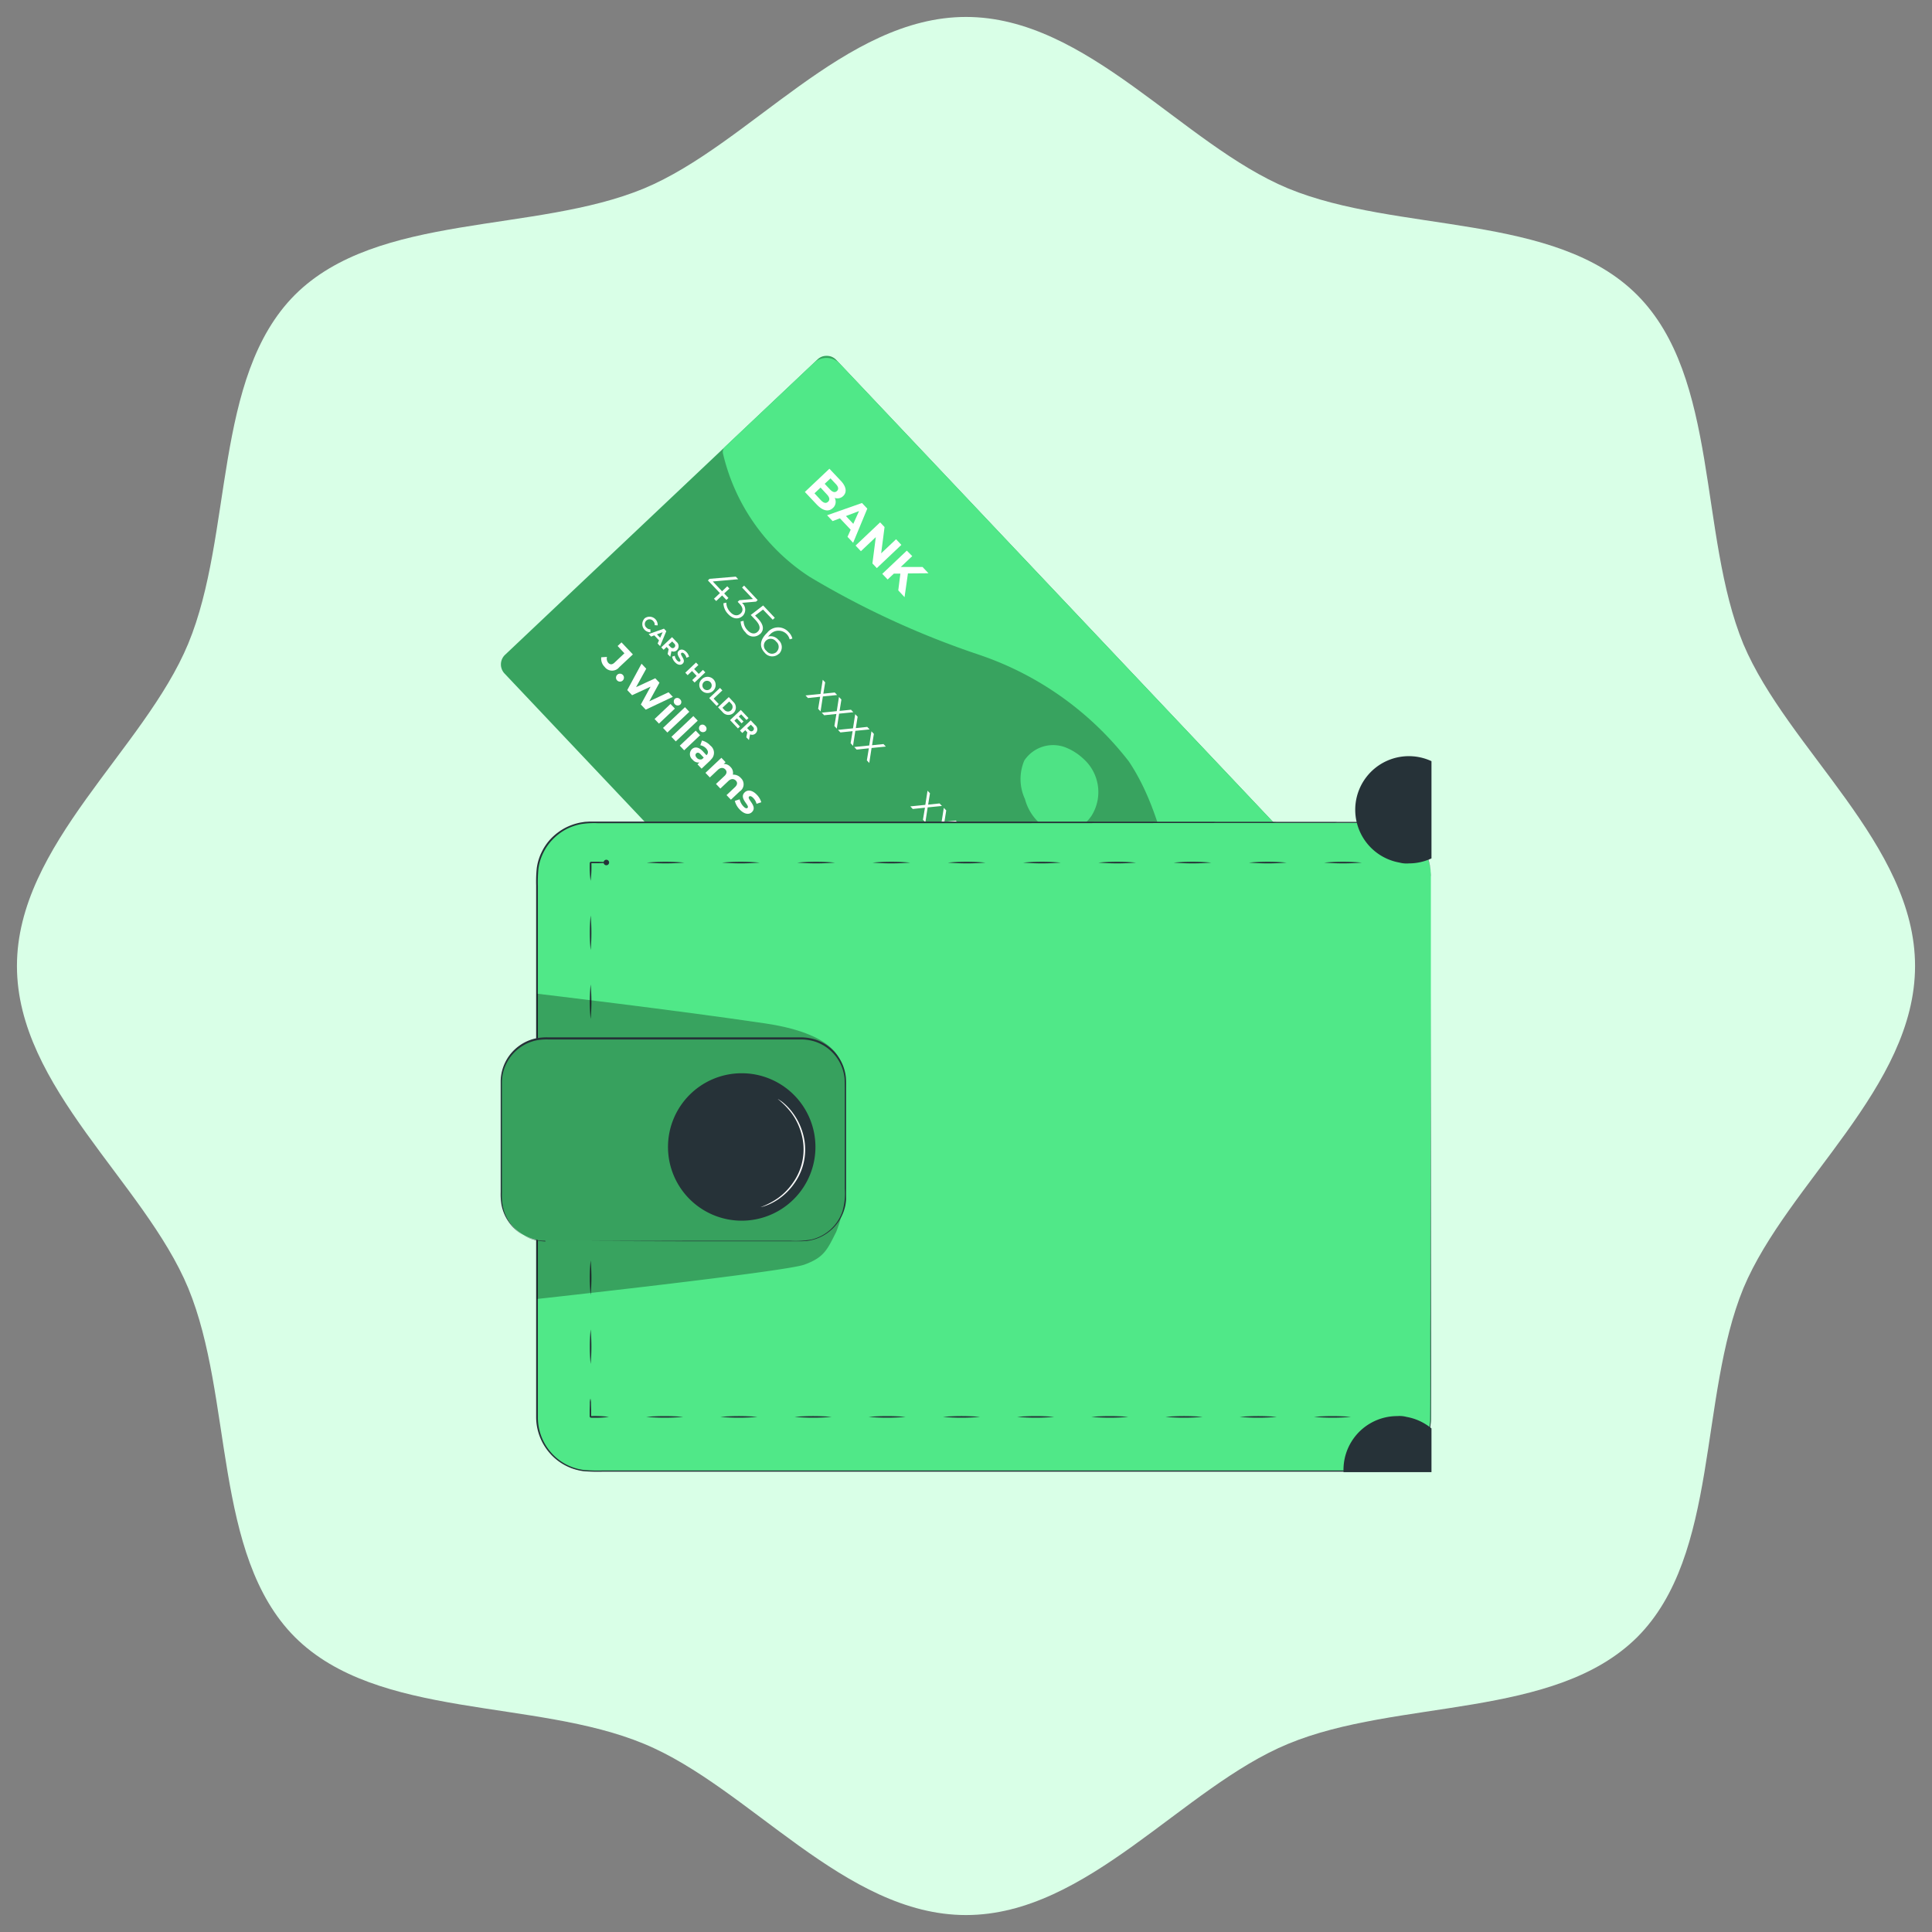 <svg xmlns="http://www.w3.org/2000/svg" xmlns:xlink="http://www.w3.org/1999/xlink" width="57" height="57" viewBox="0 0 57 57">
  <rect x="0" y="0" width="57" height="57" fill="#808080" stroke="none"/>
  <defs>
    <clipPath id="clip-path">
      <rect id="Rectangle_7907" data-name="Rectangle 7907" width="27.466" height="32.935" fill="none"/>
    </clipPath>
    <clipPath id="clip-path-3">
      <rect id="Rectangle_7900" data-name="Rectangle 7900" width="24.046" height="24.354" fill="none"/>
    </clipPath>
    <clipPath id="clip-path-5">
      <rect id="Rectangle_7904" data-name="Rectangle 7904" width="9.1" height="3.44" fill="none"/>
    </clipPath>
    <clipPath id="clip-path-6">
      <rect id="Rectangle_7905" data-name="Rectangle 7905" width="8.969" height="2.146" fill="none"/>
    </clipPath>
  </defs>
  <g id="Group_16878" data-name="Group 16878" transform="translate(-1211.244 -1046.5)">
    <path id="Union_1" data-name="Union 1" d="M18.5,50.948c-3.225-1.34-7.863-.716-10.3-3.149-2.424-2.43-1.812-7.062-3.148-10.3C3.758,34.388,0,31.58,0,28s3.758-6.389,5.052-9.507C6.389,15.266,5.776,10.631,8.2,8.2c2.439-2.433,7.078-1.806,10.3-3.14C21.614,3.761,24.42,0,28,0s6.384,3.761,9.5,5.058c3.236,1.334,7.869.707,10.3,3.143s1.806,7.065,3.134,10.3C52.245,21.609,56,24.42,56,28s-3.755,6.389-5.062,9.5c-1.328,3.237-.707,7.869-3.134,10.3-2.448,2.433-7.068,1.809-10.3,3.149C34.388,52.236,31.586,56,28,56S21.614,52.236,18.5,50.948Z" transform="translate(1211.744 1047)" fill="#d9ffe7" stroke="rgba(0,0,0,0)" stroke-width="1"/>
    <g id="Group_22455" data-name="Group 22455" transform="translate(1226.011 1056.997)">
      <g id="Group_22454" data-name="Group 22454" clip-path="url(#clip-path)">
        <g id="Group_22445" data-name="Group 22445">
          <g id="Group_22444" data-name="Group 22444" clip-path="url(#clip-path)">
            <path id="Path_22346" data-name="Path 22346" d="M14.292,24.231.245,9.373A.39.39,0,0,1,.26,8.821L9.479.106a.39.39,0,0,1,.551.015L24.077,14.979a.39.39,0,0,1-.015.552l-9.219,8.715a.39.39,0,0,1-.551-.016" transform="translate(-0.126 0.001)" fill="#50e888"/>
            <g id="Group_22443" data-name="Group 22443" transform="translate(0.013)" opacity="0.3">
              <g id="Group_22442" data-name="Group 22442">
                <g id="Group_22441" data-name="Group 22441" clip-path="url(#clip-path-3)">
                  <path id="Path_22347" data-name="Path 22347" d="M14.292,24.231.245,9.373A.39.39,0,0,1,.26,8.821L9.479.106a.39.39,0,0,1,.551.015L24.077,14.979a.39.39,0,0,1-.015.552l-9.219,8.715a.39.39,0,0,1-.551-.016" transform="translate(-0.138 0.001)"/>
                </g>
              </g>
            </g>
            <path id="Path_22348" data-name="Path 22348" d="M89.551,15.491,75.71.85a.54.54,0,0,0-.763-.021L72.328,3.3a.215.215,0,0,0-.065.193A5.952,5.952,0,0,0,74.82,7.139a25.505,25.505,0,0,0,5,2.3,9.382,9.382,0,0,1,4.422,3.151c.961,1.443,1.189,3.234,1.677,4.9a9.478,9.478,0,0,0,.494,1.323.216.216,0,0,0,.344.067l2.776-2.624a.54.54,0,0,0,.021-.763" transform="translate(-65.702 -0.619)" fill="#50e888"/>
            <path id="Path_22349" data-name="Path 22349" d="M99.754,37.857c-.125.118-.291.087-.471-.1l-.354-.375.724-.685.335.354c.171.181.184.345.071.452a.24.24,0,0,1-.25.054.246.246,0,0,1-.054.3m-.07-.876-.171.161.157.167c.077.082.148.1.205.045s.043-.125-.034-.206Zm-.072.691c.061-.058.046-.132-.036-.219l-.185-.2-.179.169.185.2c.082.087.153.108.215.049" transform="translate(-89.95 -33.365)" fill="#fff"/>
            <path id="Path_22350" data-name="Path 22350" d="M106.872,48.7l-.318-.336-.216.082-.162-.172,1.029-.362.157.166-.418,1.008-.166-.176Zm.077-.173.169-.377-.386.147Z" transform="translate(-96.541 -43.569)" fill="#fff"/>
            <path id="Path_22351" data-name="Path 22351" d="M116.767,54.8l-.724.685-.13-.138.1-.777-.44.416-.157-.166.724-.685.131.139-.1.775.44-.416Z" transform="translate(-104.941 -49.221)" fill="#fff"/>
            <path id="Path_22352" data-name="Path 22352" d="M124.65,64.017h-.193l-.183.173-.158-.167.724-.685L125,63.5l-.338.32h.641l.176.186-.606.005-.1.7-.185-.2Z" transform="translate(-112.853 -57.59)" fill="#fff"/>
            <path id="Path_22353" data-name="Path 22353" d="M67.975,72.486l-.126-.133-.175.165-.065-.068.175-.165-.355-.375.049-.047.774-.064.072.076-.75.066.273.289L68,72.084l.063.066-.154.145.126.133Z" transform="translate(-61.311 -65.283)" fill="#fff"/>
            <path id="Path_22354" data-name="Path 22354" d="M73.03,75.556c-.111.1-.273.105-.425-.055a.476.476,0,0,1-.141-.32l.086-.018a.4.4,0,0,0,.118.279c.1.11.213.122.3.044s.079-.181-.038-.3l-.045-.047.05-.048.4-.034-.321-.34.061-.057.4.427-.048.046-.414.036a.263.263,0,0,1,.013.392" transform="translate(-65.888 -67.88)" fill="#fff"/>
            <path id="Path_22355" data-name="Path 22355" d="M78.642,82.015a.284.284,0,0,1-.429-.051.472.472,0,0,1-.14-.319l.086-.018a.4.4,0,0,0,.116.277c.107.113.219.121.3.044s.088-.184-.071-.353l-.134-.141.366-.281.344.364-.061.057-.287-.3-.233.177.081.085c.189.2.182.351.065.462" transform="translate(-70.988 -73.807)" fill="#fff"/>
            <path id="Path_22356" data-name="Path 22356" d="M85.215,89.075a.285.285,0,0,1-.419-.034c-.167-.177-.135-.388.075-.587a.411.411,0,0,1,.631-.021.42.42,0,0,1,.113.192l-.081.025a.338.338,0,0,0-.586-.137c-.015.014-.033.033-.051.054a.292.292,0,0,1,.306.1.277.277,0,0,1,.013.413m-.066-.066a.2.2,0,0,0-.015-.3.2.2,0,1,0-.283.277.2.2,0,0,0,.3.026" transform="translate(-77.004 -80.283)" fill="#fff"/>
            <path id="Path_22357" data-name="Path 22357" d="M99.525,106.191l.059-.356-.36.038-.072-.076.443-.045.065-.418.072.076-.054.335.337-.035.07.074-.421.042-.068.442Z" transform="translate(-90.154 -95.776)" fill="#fff"/>
            <path id="Path_22358" data-name="Path 22358" d="M104.807,111.779l.059-.356-.36.038-.072-.076.443-.045.065-.418.072.076-.054.335.337-.035.07.074-.421.042-.068.442Z" transform="translate(-94.957 -100.856)" fill="#fff"/>
            <path id="Path_22359" data-name="Path 22359" d="M110.088,117.365l.059-.356-.36.038-.072-.076.443-.045.065-.418.072.076-.054.335.337-.035.07.074-.421.042-.068.442Z" transform="translate(-99.759 -105.935)" fill="#fff"/>
            <path id="Path_22360" data-name="Path 22360" d="M115.37,122.952l.059-.356-.36.038-.072-.076.443-.045.065-.418.072.076-.054.335.337-.035.07.074-.421.042-.068.442Z" transform="translate(-104.562 -111.016)" fill="#fff"/>
            <path id="Path_22361" data-name="Path 22361" d="M133.608,142.244l.059-.356-.36.038-.072-.076.443-.045.065-.418.072.076-.054.335.337-.035.07.074-.421.042-.068.442Z" transform="translate(-121.145 -128.556)" fill="#fff"/>
            <path id="Path_22362" data-name="Path 22362" d="M138.89,147.829l.059-.356-.36.038-.072-.076.443-.045.065-.418.072.076-.054.335.337-.035.07.074-.421.042-.068.442Z" transform="translate(-125.947 -133.635)" fill="#fff"/>
            <path id="Path_22363" data-name="Path 22363" d="M144.172,153.417l.059-.356-.36.038-.072-.076.443-.045.065-.418.072.076-.054.335.337-.035.07.074-.421.042-.068.442Z" transform="translate(-130.75 -138.716)" fill="#fff"/>
            <path id="Path_22364" data-name="Path 22364" d="M149.453,159l.059-.356-.36.038-.072-.076.443-.045.065-.418.072.076-.054.335.337-.035.07.074-.421.042-.068.442Z" transform="translate(-135.552 -143.795)" fill="#fff"/>
            <path id="Path_22365" data-name="Path 22365" d="M169.583,175.734l-.665.628-.065-.068.6-.571-.148-.157.061-.057Z" transform="translate(-153.531 -159.581)" fill="#fff"/>
            <path id="Path_22366" data-name="Path 22366" d="M172.233,180.488c-.111.105-.273.105-.425-.055a.476.476,0,0,1-.141-.32l.086-.018a.4.4,0,0,0,.118.279c.1.11.213.122.3.044s.079-.181-.038-.3l-.045-.047.05-.048.4-.034-.321-.34.061-.057.4.427-.048.046-.414.036a.263.263,0,0,1,.013.392" transform="translate(-156.089 -163.29)" fill="#fff"/>
            <path id="Path_22367" data-name="Path 22367" d="M179.147,190.078l-.126-.133-.175.165-.065-.068.175-.165-.355-.375.049-.047.774-.064.072.076-.75.066.273.289.154-.145.063.066-.154.145.126.133Z" transform="translate(-162.394 -172.204)" fill="#fff"/>
            <path id="Path_22368" data-name="Path 22368" d="M183.666,194.051l-.061.058-.441-.466.048-.046.532.02a.3.3,0,0,0,.249-.066c.077-.073.073-.172-.023-.273a.31.31,0,0,0-.245-.111l0-.088a.411.411,0,0,1,.318.146c.128.135.14.285.029.39a.377.377,0,0,1-.311.087l-.436-.016Z" transform="translate(-166.542 -175.557)" fill="#fff"/>
            <path id="Path_22369" data-name="Path 22369" d="M46.024,84.819a.24.24,0,0,1,.394.2l-.088-.006a.14.14,0,0,0-.038-.115.14.14,0,1,0-.2.192.139.139,0,0,0,.113.044v.088a.24.24,0,0,1-.179-.4" transform="translate(-41.782 -77.065)" fill="#fff"/>
            <path id="Path_22370" data-name="Path 22370" d="M48.472,89.054l-.139-.147-.095.036-.071-.075.451-.158.069.073-.183.442-.073-.077Zm.034-.076.074-.165-.169.064Z" transform="translate(-43.796 -80.659)" fill="#fff"/>
            <path id="Path_22371" data-name="Path 22371" d="M52.413,91.943l.03-.145,0,0-.06-.064-.088.083-.069-.073.317-.3.13.137a.163.163,0,0,1,.015.246.142.142,0,0,1-.162.029l-.035.168Zm.192-.312-.057-.06-.111.1.057.06c.042.045.085.048.119.015s.034-.075-.009-.12" transform="translate(-47.483 -83.143)" fill="#fff"/>
            <path id="Path_22372" data-name="Path 22372" d="M55.782,95.72l.079-.027a.257.257,0,0,0,.066.136c.041.043.072.047.092.029.059-.056-.156-.2-.038-.313.054-.051.14-.05.225.04a.293.293,0,0,1,.076.137l-.077.03a.246.246,0,0,0-.058-.112c-.041-.044-.073-.045-.093-.026-.058.055.156.2.04.312-.053.05-.14.049-.226-.042a.311.311,0,0,1-.085-.164" transform="translate(-50.72 -86.843)" fill="#fff"/>
            <path id="Path_22373" data-name="Path 22373" d="M60.643,100.012l-.317.3-.069-.073.13-.123-.136-.144-.13.123-.069-.073.317-.3.069.073-.125.118.136.144.125-.118Z" transform="translate(-54.601 -90.672)" fill="#fff"/>
            <path id="Path_22374" data-name="Path 22374" d="M64.7,104.572a.239.239,0,1,1,0,.329.226.226,0,0,1,0-.329m.258.273a.137.137,0,1,0-.2,0,.133.133,0,0,0,.2,0" transform="translate(-58.765 -95.026)" fill="#fff"/>
            <path id="Path_22375" data-name="Path 22375" d="M68.178,107.983l.069.073-.257.243.15.159-.06.057-.22-.232Z" transform="translate(-61.703 -98.184)" fill="#fff"/>
            <path id="Path_22376" data-name="Path 22376" d="M71.034,111l.136.144a.219.219,0,1,1-.317.3l-.136-.144Zm-.124.383a.135.135,0,1,0,.2-.186l-.063-.067-.2.186Z" transform="translate(-64.3 -100.931)" fill="#fff"/>
            <path id="Path_22377" data-name="Path 22377" d="M74.913,115.624l-.059.056-.232-.246.317-.3.227.24-.059.056-.158-.167-.069.065.139.147-.057.054-.139-.147-.073.069Z" transform="translate(-67.85 -104.686)" fill="#fff"/>
            <path id="Path_22378" data-name="Path 22378" d="M77.986,118.991l.03-.145,0,0-.06-.064-.088.083-.069-.073.317-.3.13.137a.163.163,0,0,1,.015.246.142.142,0,0,1-.162.029l-.035.168Zm.192-.312-.057-.06-.111.1.057.06c.042.045.085.048.119.015s.034-.075-.009-.12" transform="translate(-70.735 -107.736)" fill="#fff"/>
            <path id="Path_22379" data-name="Path 22379" d="M32.718,93.606l.169-.011a.193.193,0,0,0,.04.177c.054.057.116.054.183-.009l.291-.275-.2-.215.114-.107.336.355-.4.375a.272.272,0,0,1-.433-.007.338.338,0,0,1-.1-.283" transform="translate(-29.746 -84.711)" fill="#fff"/>
            <path id="Path_22380" data-name="Path 22380" d="M37.675,103.292a.117.117,0,0,1,.16.169.117.117,0,1,1-.16-.169" transform="translate(-34.222 -93.889)" fill="#fff"/>
            <path id="Path_22381" data-name="Path 22381" d="M42.554,101.09l-.8.378-.144-.152.287-.526-.545.252-.143-.151.421-.778.139.147-.3.544.566-.262.124.131-.3.549.568-.267Z" transform="translate(-37.47 -91.028)" fill="#fff"/>
            <path id="Path_22382" data-name="Path 22382" d="M50.69,111.26a.107.107,0,0,1,.156.013.105.105,0,0,1,.007.154.117.117,0,0,1-.163-.167m-.126.15.129.136-.47.444-.129-.136Z" transform="translate(-45.549 -101.138)" fill="#fff"/>
            <rect id="Rectangle_7901" data-name="Rectangle 7901" width="0.891" height="0.187" transform="translate(4.794 10.979) rotate(-43.39)" fill="#fff"/>
            <rect id="Rectangle_7902" data-name="Rectangle 7902" width="0.891" height="0.187" transform="translate(5.042 11.241) rotate(-43.39)" fill="#fff"/>
            <path id="Path_22383" data-name="Path 22383" d="M58.893,119.937a.107.107,0,0,1,.156.013.105.105,0,0,1,.007.154.117.117,0,0,1-.163-.167m-.126.15.129.136-.47.444-.129-.136Z" transform="translate(-53.008 -109.028)" fill="#fff"/>
            <path id="Path_22384" data-name="Path 22384" d="M62.179,125.713l-.268.253-.121-.128.058-.055a.212.212,0,0,1-.2-.081.209.209,0,0,1-.024-.31c.083-.078.2-.074.331.069l.1.108c.059-.055.059-.122-.01-.2a.311.311,0,0,0-.172-.094l.049-.139a.5.5,0,0,1,.248.149.267.267,0,0,1,.005.423m-.248-.023.048-.045-.088-.093c-.06-.064-.1-.062-.134-.032s-.029.083.016.13a.138.138,0,0,0,.159.04" transform="translate(-55.979 -113.785)" fill="#fff"/>
            <path id="Path_22385" data-name="Path 22385" d="M67.655,131.677l-.269.254-.129-.136.248-.234c.076-.072.079-.139.027-.194s-.138-.067-.221.012l-.236.223-.129-.136.248-.234c.076-.072.08-.137.027-.194s-.137-.066-.221.013l-.236.223-.129-.136.47-.444.123.13-.054.051a.262.262,0,0,1,.2.09.241.241,0,0,1,.069.227.29.29,0,0,1,.237.1.25.25,0,0,1-.026.389" transform="translate(-60.589 -118.834)" fill="#fff"/>
            <path id="Path_22386" data-name="Path 22386" d="M76.176,141.664l.141-.047a.441.441,0,0,0,.109.206c.059.063.1.071.125.046.077-.073-.27-.282-.082-.459.089-.084.228-.063.357.074a.53.53,0,0,1,.13.22l-.14.046a.37.37,0,0,0-.093-.168c-.058-.061-.1-.069-.126-.046-.08.076.266.286.08.461-.087.082-.226.06-.359-.081a.554.554,0,0,1-.142-.251" transform="translate(-69.263 -128.532)" fill="#fff"/>
            <path id="Path_22387" data-name="Path 22387" d="M134.277,201.075a.367.367,0,1,1-.068.561.377.377,0,0,1,.068-.561m.361.382c.139-.131.15-.235.083-.305s-.17-.064-.309.067-.15.235-.084.3.171.065.309-.066" transform="translate(-121.942 -182.694)" fill="#fff"/>
            <path id="Path_22388" data-name="Path 22388" d="M140.759,208.363a.289.289,0,0,1-.422-.039.362.362,0,0,1,.045-.56.409.409,0,0,1,.624,0,.453.453,0,0,1,.119.21l-.153.046a.277.277,0,0,0-.078-.143.223.223,0,0,0-.34,0,.284.284,0,0,1,.2.1.267.267,0,0,1,.009.39m-.137-.13a.127.127,0,0,0-.007-.19.132.132,0,0,0-.192-.019.129.129,0,0,0,.011.193.126.126,0,0,0,.187.016" transform="translate(-127.499 -188.779)" fill="#fff"/>
            <path id="Path_22389" data-name="Path 22389" d="M144.085,213.293l.115.121-1.095.489-.115-.121Z" transform="translate(-130.014 -193.937)" fill="#fff"/>
            <path id="Path_22390" data-name="Path 22390" d="M148.666,217.4l-.115.109-.437-.462.092-.087.445.025a.207.207,0,0,0,.173-.043c.048-.045.045-.105-.017-.17a.206.206,0,0,0-.181-.069l-.031-.166a.391.391,0,0,1,.343.135c.129.136.145.293.034.4a.336.336,0,0,1-.289.08l-.266-.015Z" transform="translate(-134.673 -196.883)" fill="#fff"/>
            <path id="Path_22391" data-name="Path 22391" d="M155.314,225.276l-.094-.1-.128.121-.13-.138.128-.121-.311-.329.1-.09.66-.078.14.148-.62.08.155.164.114-.108.126.134-.114.108.094.1Z" transform="translate(-140.733 -204.164)" fill="#fff"/>
            <path id="Path_22392" data-name="Path 22392" d="M171.146,128.694a1.315,1.315,0,0,0-.253-1.664,1.65,1.65,0,0,0-.482-.316,1.02,1.02,0,0,0-1.26.369,1.4,1.4,0,0,0,.02,1.138,1.468,1.468,0,0,0,.746.929,1.033,1.033,0,0,0,1.083-.272,1.217,1.217,0,0,0,.146-.184" transform="translate(-153.698 -115.142)" fill="#4ee385"/>
          </g>
        </g>
        <g id="Group_22453" data-name="Group 22453">
          <g id="Group_22452" data-name="Group 22452" clip-path="url(#clip-path)">
            <path id="Path_22393" data-name="Path 22393" d="M38.224,153.337v15.975a1.583,1.583,0,0,1-1.583,1.583H13.435a1.583,1.583,0,0,1-1.583-1.583V153.337a1.583,1.583,0,0,1,1.583-1.583H36.641a1.583,1.583,0,0,1,1.583,1.583" transform="translate(-10.776 -137.983)" fill="#50e888"/>
            <path id="Path_22394" data-name="Path 22394" d="M37.987,153.12s0-.019,0-.057a1.263,1.263,0,0,0-.016-.169,1.556,1.556,0,0,0-.232-.62,1.633,1.633,0,0,0-.324-.367,1.6,1.6,0,0,0-.516-.283c-.051-.018-.1-.028-.158-.043s-.111-.018-.168-.027l-.176-.008H35.42l-9.462.008-6.534,0H13.4a2.477,2.477,0,0,0-.482.027,1.629,1.629,0,0,0-.455.159,1.656,1.656,0,0,0-.385.294,1.509,1.509,0,0,0-.279.4,1.47,1.47,0,0,0-.142.469,3.953,3.953,0,0,0-.016.5q0,.252,0,.506,0,1.014,0,2.051,0,2.074,0,4.231c0,2.874,0,5.849,0,8.9a1.571,1.571,0,0,0,.387,1.028,1.54,1.54,0,0,0,.961.517,4.838,4.838,0,0,0,.56.016H27.9l7.5,0h.873a2.172,2.172,0,0,0,.426-.028,1.541,1.541,0,0,0,.4-.134,1.394,1.394,0,0,0,.345-.232,1.547,1.547,0,0,0,.523-1.078c.01-1.088,0-2.136.006-3.134,0-3.995.006-7.227.008-9.462,0-1.117,0-1.984,0-2.572,0-.294,0-.518,0-.669s0-.228,0-.228,0,.077,0,.228,0,.375,0,.669c0,.589,0,1.456,0,2.572,0,2.234,0,5.467.008,9.462,0,1,.006,2.044,0,3.136a1.585,1.585,0,0,1-.534,1.1,1.793,1.793,0,0,1-.168.132,1.77,1.77,0,0,1-.186.106,1.581,1.581,0,0,1-.408.138,2.218,2.218,0,0,1-.433.029H35.4l-7.5,0H13.546a4.853,4.853,0,0,1-.566-.016,1.587,1.587,0,0,1-.99-.533,1.619,1.619,0,0,1-.4-1.059c0-3.048,0-6.023,0-8.9q0-2.155,0-4.231,0-1.037,0-2.051,0-.254,0-.506a3.986,3.986,0,0,1,.017-.5,1.513,1.513,0,0,1,.146-.483,1.558,1.558,0,0,1,.286-.411,1.7,1.7,0,0,1,.4-.3,1.676,1.676,0,0,1,.468-.163l.122-.019.123-.007c.082,0,.163,0,.244,0h6.028l6.534,0,9.462.008h.973l.177.009c.057.009.114.016.169.028s.108.026.159.044a1.608,1.608,0,0,1,.52.288,1.635,1.635,0,0,1,.324.371,1.546,1.546,0,0,1,.229.625,1.188,1.188,0,0,1,.014.17c0,.038,0,.057,0,.057" transform="translate(-10.539 -137.765)" fill="#263238"/>
            <path id="Path_22395" data-name="Path 22395" d="M292.277,164.522a1.582,1.582,0,1,1,.272.024.8.8,0,0,1-.272-.024" transform="translate(-265.753 -149.57)" fill="#263238"/>
            <path id="Path_22396" data-name="Path 22396" d="M267.8,164.522a6.546,6.546,0,0,1,1.11,0,6.542,6.542,0,0,1-1.11,0" transform="translate(-243.499 -149.57)" fill="#263238"/>
            <path id="Path_22397" data-name="Path 22397" d="M243.326,164.522a6.547,6.547,0,0,1,1.111,0,6.543,6.543,0,0,1-1.111,0" transform="translate(-221.245 -149.57)" fill="#263238"/>
            <path id="Path_22398" data-name="Path 22398" d="M218.851,164.522a6.547,6.547,0,0,1,1.111,0,6.543,6.543,0,0,1-1.111,0" transform="translate(-198.991 -149.57)" fill="#263238"/>
            <path id="Path_22399" data-name="Path 22399" d="M194.376,164.522a6.546,6.546,0,0,1,1.11,0,6.542,6.542,0,0,1-1.11,0" transform="translate(-176.737 -149.57)" fill="#263238"/>
            <path id="Path_22400" data-name="Path 22400" d="M169.9,164.522a6.547,6.547,0,0,1,1.111,0,6.543,6.543,0,0,1-1.111,0" transform="translate(-154.482 -149.57)" fill="#263238"/>
            <path id="Path_22401" data-name="Path 22401" d="M145.425,164.522a6.547,6.547,0,0,1,1.111,0,6.543,6.543,0,0,1-1.111,0" transform="translate(-132.228 -149.57)" fill="#263238"/>
            <path id="Path_22402" data-name="Path 22402" d="M120.95,164.522a6.547,6.547,0,0,1,1.111,0,6.543,6.543,0,0,1-1.111,0" transform="translate(-109.974 -149.57)" fill="#263238"/>
            <path id="Path_22403" data-name="Path 22403" d="M96.474,164.522a6.547,6.547,0,0,1,1.111,0,6.543,6.543,0,0,1-1.111,0" transform="translate(-87.719 -149.57)" fill="#263238"/>
            <path id="Path_22404" data-name="Path 22404" d="M72,164.522a6.547,6.547,0,0,1,1.111,0,6.543,6.543,0,0,1-1.111,0" transform="translate(-65.465 -149.57)" fill="#263238"/>
            <path id="Path_22405" data-name="Path 22405" d="M47.524,164.522a6.547,6.547,0,0,1,1.111,0,6.543,6.543,0,0,1-1.111,0" transform="translate(-43.211 -149.57)" fill="#263238"/>
            <path id="Path_22406" data-name="Path 22406" d="M29.05,165.044a3.157,3.157,0,0,1-.024-.544l.024-.024h.212l.173.005a.081.081,0,1,1,0,.033l-.173.005H29.05l.023-.024a3.157,3.157,0,0,1-.024.544" transform="translate(-26.392 -149.548)" fill="#263238"/>
            <path id="Path_22407" data-name="Path 22407" d="M29.05,182.99a5.5,5.5,0,0,1,0-1.018,5.5,5.5,0,0,1,0,1.018" transform="translate(-26.392 -165.458)" fill="#263238"/>
            <path id="Path_22408" data-name="Path 22408" d="M29.05,205.419a5.5,5.5,0,0,1,0-1.018,5.5,5.5,0,0,1,0,1.018" transform="translate(-26.392 -185.852)" fill="#263238"/>
            <path id="Path_22409" data-name="Path 22409" d="M29.05,227.847a5.5,5.5,0,0,1,0-1.018,5.5,5.5,0,0,1,0,1.018" transform="translate(-26.392 -206.245)" fill="#263238"/>
            <path id="Path_22410" data-name="Path 22410" d="M29.05,250.276a5.5,5.5,0,0,1,0-1.018,5.5,5.5,0,0,1,0,1.018" transform="translate(-26.392 -226.638)" fill="#263238"/>
            <path id="Path_22411" data-name="Path 22411" d="M29.05,272.7a5.5,5.5,0,0,1,0-1.018,5.5,5.5,0,0,1,0,1.018" transform="translate(-26.392 -247.031)" fill="#263238"/>
            <path id="Path_22412" data-name="Path 22412" d="M29.05,295.132a5.5,5.5,0,0,1,0-1.018,5.5,5.5,0,0,1,0,1.018" transform="translate(-26.392 -267.424)" fill="#263238"/>
            <path id="Path_22413" data-name="Path 22413" d="M29.05,317.561a5.5,5.5,0,0,1,0-1.018,5.5,5.5,0,0,1,0,1.018" transform="translate(-26.392 -287.817)" fill="#263238"/>
            <path id="Path_22414" data-name="Path 22414" d="M29.572,339.516a3.161,3.161,0,0,1-.544.024L29,339.515h0v-.054c0-.018,0-.036,0-.054v-.1l.005-.173a.545.545,0,0,1,.017-.159.545.545,0,0,1,.017.159l.005.173v.1c0,.018,0,.036,0,.054v.054h0l-.024-.023a3.157,3.157,0,0,1,.544.024" transform="translate(-26.37 -308.21)" fill="#263238"/>
            <path id="Path_22415" data-name="Path 22415" d="M48.441,344.735a6.35,6.35,0,0,1-1.094,0,6.367,6.367,0,0,1,1.094,0" transform="translate(-43.05 -313.429)" fill="#263238"/>
            <path id="Path_22416" data-name="Path 22416" d="M72.562,344.735a6.351,6.351,0,0,1-1.095,0,6.368,6.368,0,0,1,1.095,0" transform="translate(-64.981 -313.429)" fill="#263238"/>
            <path id="Path_22417" data-name="Path 22417" d="M96.683,344.735a6.351,6.351,0,0,1-1.095,0,6.368,6.368,0,0,1,1.095,0" transform="translate(-86.914 -313.429)" fill="#263238"/>
            <path id="Path_22418" data-name="Path 22418" d="M120.8,344.735a6.35,6.35,0,0,1-1.094,0,6.367,6.367,0,0,1,1.094,0" transform="translate(-108.847 -313.429)" fill="#263238"/>
            <path id="Path_22419" data-name="Path 22419" d="M144.925,344.735a6.352,6.352,0,0,1-1.095,0,6.368,6.368,0,0,1,1.095,0" transform="translate(-130.778 -313.429)" fill="#263238"/>
            <path id="Path_22420" data-name="Path 22420" d="M169.045,344.735a6.35,6.35,0,0,1-1.094,0,6.367,6.367,0,0,1,1.094,0" transform="translate(-152.71 -313.429)" fill="#263238"/>
            <path id="Path_22421" data-name="Path 22421" d="M193.165,344.735a6.351,6.351,0,0,1-1.094,0,6.368,6.368,0,0,1,1.094,0" transform="translate(-174.641 -313.429)" fill="#263238"/>
            <path id="Path_22422" data-name="Path 22422" d="M217.287,344.735a6.351,6.351,0,0,1-1.095,0,6.368,6.368,0,0,1,1.095,0" transform="translate(-196.573 -313.429)" fill="#263238"/>
            <path id="Path_22423" data-name="Path 22423" d="M241.408,344.735a6.351,6.351,0,0,1-1.095,0,6.368,6.368,0,0,1,1.095,0" transform="translate(-218.505 -313.429)" fill="#263238"/>
            <path id="Path_22424" data-name="Path 22424" d="M265.529,344.735a6.35,6.35,0,0,1-1.094,0,6.367,6.367,0,0,1,1.094,0" transform="translate(-240.438 -313.429)" fill="#263238"/>
            <path id="Path_22425" data-name="Path 22425" d="M289.1,344.735a1.585,1.585,0,1,1-.272-.024.8.8,0,0,1,.272.024" transform="translate(-262.37 -313.429)" fill="#263238"/>
            <g id="Group_22448" data-name="Group 22448" transform="translate(1.075 24.387)" opacity="0.3">
              <g id="Group_22447" data-name="Group 22447">
                <g id="Group_22446" data-name="Group 22446" clip-path="url(#clip-path-5)">
                  <path id="Path_22426" data-name="Path 22426" d="M20.951,268.732a3.95,3.95,0,0,1-.269,1.456c-.274.549-.367.76-.943.971s-7.888,1.013-7.888,1.013V269.7Z" transform="translate(-11.851 -268.732)"/>
                </g>
              </g>
            </g>
            <g id="Group_22451" data-name="Group 22451" transform="translate(1.075 18.82)" opacity="0.3">
              <g id="Group_22450" data-name="Group 22450">
                <g id="Group_22449" data-name="Group 22449" clip-path="url(#clip-path-6)">
                  <path id="Path_22427" data-name="Path 22427" d="M20.82,209.528s.083-.926-2.241-1.27c-2.658-.393-6.728-.876-6.728-.876v1.752Z" transform="translate(-11.851 -207.382)"/>
                </g>
              </g>
            </g>
            <path id="Path_22428" data-name="Path 22428" d="M1.5,227.754h7.56a1.3,1.3,0,0,0,1.3-1.3v-3.384a1.3,1.3,0,0,0-1.3-1.3H1.5a1.3,1.3,0,0,0-1.3,1.3v3.384a1.3,1.3,0,0,0,1.3,1.3" transform="translate(-0.179 -201.647)" fill="#37a15e"/>
            <path id="Path_22429" data-name="Path 22429" d="M1.317,227.516l-.078,0a1.13,1.13,0,0,1-.226-.031,1.269,1.269,0,0,1-.345-.134,1.306,1.306,0,0,1-.641-.905,1.909,1.909,0,0,1-.022-.362q0-.188,0-.391c0-.54,0-1.155,0-1.834,0-.34,0-.7,0-1.067a1.312,1.312,0,0,1,.521-1.007,1.292,1.292,0,0,1,.561-.246,1.667,1.667,0,0,1,.314-.022h1.63l5.847,0a1.47,1.47,0,0,1,.389.058A1.318,1.318,0,0,1,9.9,222a1.322,1.322,0,0,1,.289.7c.009.128.006.252.006.377q0,.373,0,.74,0,.734,0,1.44,0,.353,0,.7c0,.116,0,.228,0,.344a1.374,1.374,0,0,1-.021.171,1.528,1.528,0,0,1-.045.166,1.322,1.322,0,0,1-.946.86,1.42,1.42,0,0,1-.159.028c-.053,0-.107.007-.16.008H7.94l-2.223,0L2.5,227.526l-.875,0-.228,0-.078,0,.078,0,.228,0,.875,0,3.219-.008,2.223,0h.61a2.689,2.689,0,0,0,.622-.036,1.28,1.28,0,0,0,.914-.833,1.882,1.882,0,0,0,.068-.668q0-.345,0-.7,0-.706,0-1.44,0-.367,0-.74c0-.124,0-.25-.006-.372a1.275,1.275,0,0,0-.279-.678,1.27,1.27,0,0,0-.616-.416,1.422,1.422,0,0,0-.375-.056l-5.847,0H1.4a1.614,1.614,0,0,0-.307.021,1.251,1.251,0,0,0-.544.238,1.275,1.275,0,0,0-.508.977c0,.37,0,.727,0,1.066,0,.679,0,1.294,0,1.834q0,.2,0,.391a1.9,1.9,0,0,0,.02.359,1.293,1.293,0,0,0,.966,1.034,1.206,1.206,0,0,0,.224.035l.077.006" transform="translate(0 -201.409)" fill="#263238"/>
            <path id="Path_22430" data-name="Path 22430" d="M54.445,235.421a2.175,2.175,0,1,0,2.175-2.175,2.175,2.175,0,0,0-2.175,2.175" transform="translate(-49.504 -212.079)" fill="#263238"/>
            <path id="Path_22431" data-name="Path 22431" d="M84.552,244.822a2.287,2.287,0,0,0,.519-.272,1.863,1.863,0,0,0,.439-.453,1.7,1.7,0,0,0,.235-1.479,1.863,1.863,0,0,0-.277-.567,2.289,2.289,0,0,0-.409-.419.137.137,0,0,1,.036.02,1.045,1.045,0,0,1,.1.068,1.641,1.641,0,0,1,.3.311,1.828,1.828,0,0,1,.292.575,1.712,1.712,0,0,1-.241,1.516,1.831,1.831,0,0,1-.456.456,1.642,1.642,0,0,1-.385.2,1.033,1.033,0,0,1-.113.035.135.135,0,0,1-.04.008" transform="translate(-76.879 -219.704)" fill="#fafafa"/>
          </g>
        </g>
      </g>
    </g>
  </g>
</svg>
